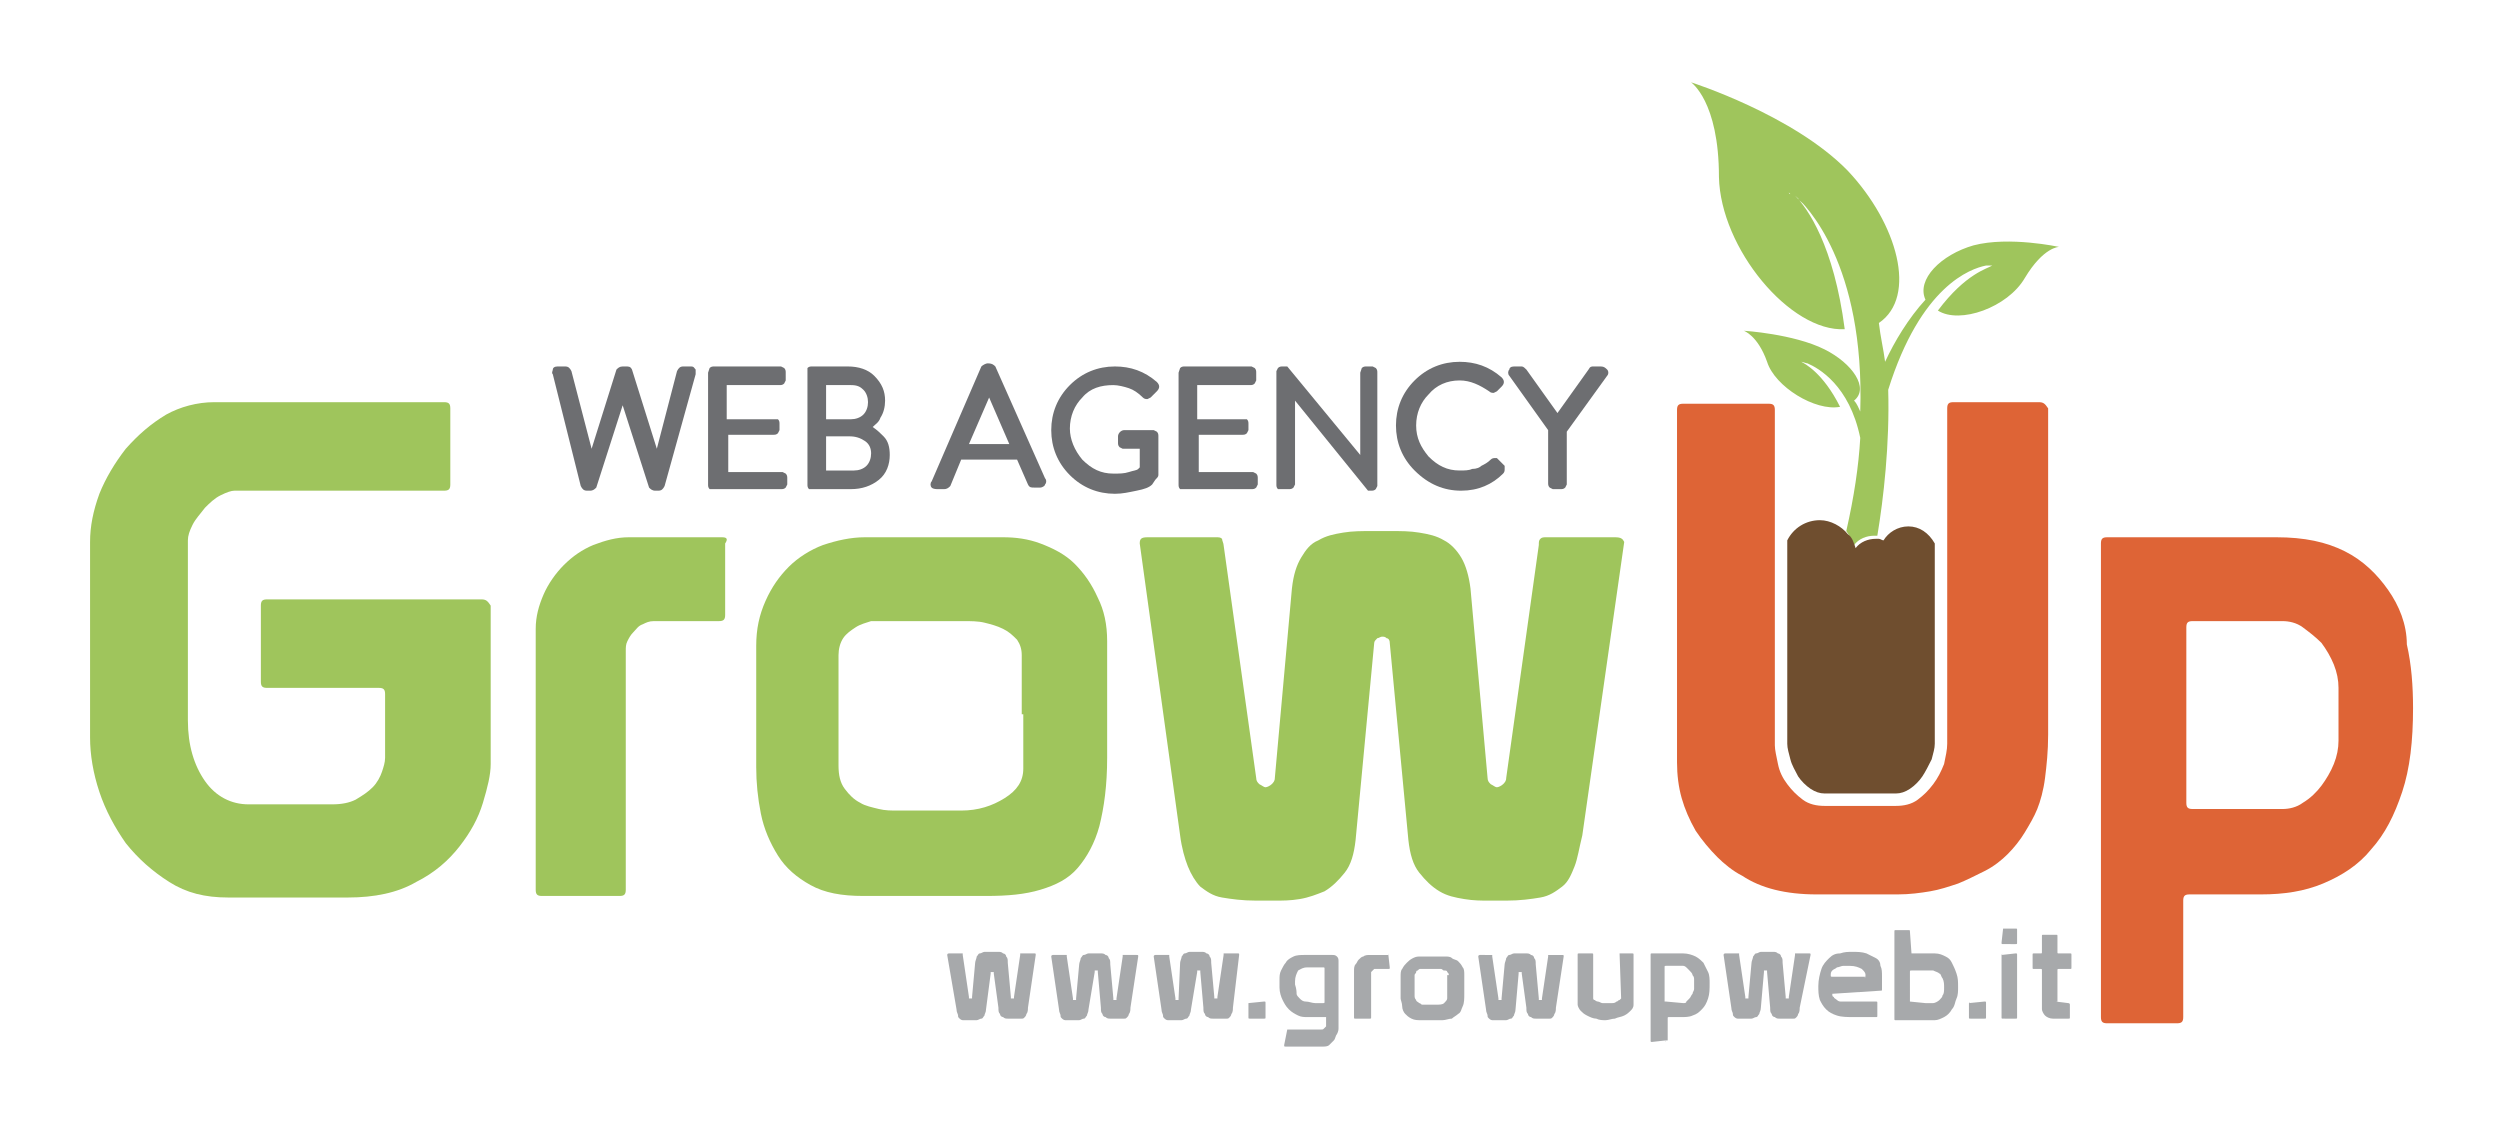 <?xml version="1.0" encoding="utf-8"?>
<!-- Generator: Adobe Illustrator 26.2.1, SVG Export Plug-In . SVG Version: 6.00 Build 0)  -->
<svg version="1.1" id="Livello_1" xmlns="http://www.w3.org/2000/svg" xmlns:xlink="http://www.w3.org/1999/xlink" x="0px" y="0px"
	 viewBox="0 0 161 72.4" style="enable-background:new 0 0 161 72.4;" xml:space="preserve">
<style type="text/css">
	.Arco_x0020_verde{fill:url(#SVGID_1_);stroke:#FFFFFF;stroke-width:0.25;stroke-miterlimit:1;}
	.st0{fill:#9FC55C;}
	.st1{fill:#DE6436;}
	.st2{fill:#6D6E71;}
	.st3{fill:#6F4E2F;}
	.st4{fill:#A7A9AB;}
</style>
<linearGradient id="SVGID_1_" gradientUnits="userSpaceOnUse" x1="-179.572" y1="456.474" x2="-178.865" y2="455.767">
	<stop  offset="0" style="stop-color:#56A856"/>
	<stop  offset="0.983" style="stop-color:#21351D"/>
</linearGradient>
<path class="st0" d="M124.8,20c1.4,0.9,4.5-0.2,5.6-2.1c1.2-2,2.2-2,2.2-2s-3.2-0.7-5.5-0.1c-2.1,0.6-3.7,2.2-3.1,3.5
	c-1.1,1.2-2,2.7-2.6,4c-0.1-0.8-0.3-1.6-0.4-2.5c2.5-1.7,1.2-6.4-2-9.8c-3.5-3.6-10.1-5.7-10.1-5.7s1.8,1.2,1.8,6.1
	c0.1,4.6,4.6,10,8.1,9.8c-0.7-5.4-2.4-7.8-3.2-8.6c0.7,0.6,4.5,4.4,4.2,13.9c-0.1-0.2-0.2-0.5-0.4-0.7c1-0.8-0.1-2.4-1.9-3.3
	c-2-1-5.2-1.2-5.2-1.2s0.9,0.3,1.5,2c0.5,1.6,3.1,3.2,4.7,2.9c-1.1-2.2-2.3-2.8-2.5-2.9c0.1,0,0.3,0.1,0.4,0.1
	c0.7,0.3,2.7,1.4,3.4,4.8c-0.1,1.8-0.4,3.8-0.9,6c0.2,0.3,0.4,0.6,0.5,0.9c0.3-0.4,0.8-0.6,1.3-0.6c0.1,0,0.2,0,0.2,0
	c0.4-2.4,0.8-5.9,0.7-9.4c2.1-6.7,5.3-7.8,6.3-8c0.1,0,0.3,0,0.4,0C128,17.3,126.6,17.6,124.8,20 M115.6,12.7
	c-0.1-0.1-0.2-0.2-0.3-0.2c0,0-0.1,0-0.1-0.1c0,0,0,0,0.1,0.1c0.3,0.2,0.6,0.4,0.8,0.6C116,12.9,115.8,12.8,115.6,12.7 M116.2,13.1
	c0.1,0.1,0.2,0.1,0.3,0.2C116.4,13.2,116.3,13.2,116.2,13.1 M116.5,23.6c0,0,0.1,0,0.1,0C116.5,23.6,116.5,23.6,116.5,23.6"/>
<path class="st0" d="M31,38.6H17.2c-0.3,0-0.4,0.1-0.4,0.4v4.9c0,0.3,0.1,0.4,0.4,0.4h7.2c0.3,0,0.4,0.1,0.4,0.4v4.1
	c0,0.3-0.1,0.6-0.2,0.9c-0.1,0.3-0.3,0.7-0.6,1c-0.3,0.3-0.6,0.5-1.1,0.8c-0.4,0.2-0.9,0.3-1.5,0.3h-5.4c-1.1,0-2.1-0.5-2.8-1.5
	c-0.7-1-1.1-2.3-1.1-3.9V34.8c0-0.3,0.1-0.6,0.3-1c0.2-0.4,0.5-0.7,0.8-1.1c0.3-0.3,0.6-0.6,1-0.8c0.4-0.2,0.7-0.3,0.9-0.3h13.5
	c0.3,0,0.4-0.1,0.4-0.4v-4.9c0-0.3-0.1-0.4-0.4-0.4H23h-9.2c-1.1,0-2.2,0.3-3.1,0.8c-1,0.6-1.8,1.3-2.6,2.2
	c-0.7,0.9-1.3,1.9-1.7,2.9c-0.4,1.1-0.6,2.1-0.6,3.1v12.6c0,1.1,0.2,2.3,0.6,3.5c0.4,1.2,1,2.3,1.7,3.3c0.8,1,1.7,1.8,2.8,2.5
	c1.1,0.7,2.3,1,3.8,1h7.7c1.7,0,3.2-0.3,4.4-1c1.2-0.6,2.1-1.4,2.8-2.3c0.7-0.9,1.2-1.8,1.5-2.8c0.3-1,0.5-1.8,0.5-2.5V39
	C31.4,38.7,31.3,38.6,31,38.6"/>
<path class="st0" d="M46.5,34.6h-6c-0.8,0-1.5,0.2-2.3,0.5c-0.7,0.3-1.3,0.7-1.9,1.3c-0.5,0.5-1,1.2-1.3,1.9
	c-0.3,0.7-0.5,1.4-0.5,2.2v16.8c0,0.3,0.1,0.4,0.4,0.4h5c0.3,0,0.4-0.1,0.4-0.4V41.9c0-0.2,0-0.4,0.1-0.6c0.1-0.2,0.2-0.4,0.4-0.6
	c0.2-0.2,0.3-0.4,0.6-0.5c0.2-0.1,0.4-0.2,0.7-0.2h4.2c0.3,0,0.4-0.1,0.4-0.4V35C46.9,34.7,46.8,34.6,46.5,34.6"/>
<path class="st0" d="M69.2,36.3c-0.6-0.6-1.4-1-2.2-1.3c-0.8-0.3-1.6-0.4-2.4-0.4h-8.9c-0.9,0-1.8,0.2-2.7,0.5
	c-0.8,0.3-1.6,0.8-2.2,1.4c-0.6,0.6-1.1,1.3-1.5,2.2c-0.4,0.9-0.6,1.8-0.6,2.9v7.8c0,1,0.1,2,0.3,3c0.2,1,0.6,1.9,1.1,2.7
	c0.5,0.8,1.2,1.4,2.1,1.9c0.9,0.5,2,0.7,3.4,0.7h7.9c1.4,0,2.5-0.1,3.5-0.4c1-0.3,1.8-0.7,2.4-1.4c0.6-0.7,1.1-1.6,1.4-2.7
	c0.3-1.2,0.5-2.6,0.5-4.4v-7.5c0-1.1-0.2-2-0.6-2.8C70.3,37.6,69.8,36.9,69.2,36.3 M65.9,46v3.5c0,0.8-0.4,1.4-1.2,1.9
	c-0.8,0.5-1.7,0.8-2.8,0.8h-4.1c-0.4,0-0.8,0-1.2-0.1c-0.4-0.1-0.9-0.2-1.2-0.4c-0.4-0.2-0.7-0.5-1-0.9c-0.3-0.4-0.4-0.9-0.4-1.5
	v-7.1c0-0.4,0.1-0.8,0.3-1.1c0.2-0.3,0.5-0.5,0.8-0.7c0.3-0.2,0.7-0.3,1-0.4C56.6,40,57,40,57.3,40h4.8c0.4,0,0.9,0,1.3,0.1
	c0.4,0.1,0.8,0.2,1.2,0.4c0.4,0.2,0.6,0.4,0.9,0.7c0.2,0.3,0.3,0.6,0.3,1V46z"/>
<path class="st0" d="M104,34.6h-4.4c-0.2,0-0.3,0-0.4,0.1c-0.1,0.1-0.1,0.2-0.1,0.4l-2.1,15c0,0.2-0.1,0.3-0.2,0.4
	c-0.1,0.1-0.3,0.2-0.4,0.2c-0.1,0-0.2-0.1-0.4-0.2c-0.1-0.1-0.2-0.2-0.2-0.4l-1.1-12.2c-0.1-0.8-0.3-1.5-0.6-2
	c-0.3-0.5-0.7-0.9-1.1-1.1c-0.5-0.3-1-0.4-1.6-0.5c-0.6-0.1-1.2-0.1-1.9-0.1h-1.1c-0.7,0-1.3,0-1.9,0.1c-0.6,0.1-1.1,0.2-1.6,0.5
	c-0.5,0.2-0.8,0.6-1.1,1.1c-0.3,0.5-0.5,1.1-0.6,2l-1.1,12.2c0,0.2-0.1,0.3-0.2,0.4c-0.1,0.1-0.3,0.2-0.4,0.2
	c-0.1,0-0.2-0.1-0.4-0.2c-0.1-0.1-0.2-0.2-0.2-0.4l-2.1-15c0-0.1-0.1-0.3-0.1-0.4c-0.1-0.1-0.2-0.1-0.4-0.1h-4.4
	c-0.4,0-0.5,0.1-0.5,0.4L76,53.8c0.1,0.8,0.3,1.5,0.5,2c0.2,0.5,0.5,1,0.8,1.3c0.4,0.3,0.8,0.6,1.4,0.7c0.6,0.1,1.3,0.2,2.2,0.2h1.2
	c0.5,0,1,0,1.6-0.1c0.6-0.1,1.1-0.3,1.6-0.5c0.5-0.3,0.9-0.7,1.3-1.2c0.4-0.5,0.6-1.2,0.7-2.1l1.2-12.7c0-0.1,0.1-0.2,0.2-0.3
	c0.1,0,0.2-0.1,0.3-0.1c0.1,0,0.2,0,0.3,0.1c0.1,0,0.2,0.1,0.2,0.3l1.2,12.7c0.1,0.9,0.3,1.6,0.7,2.1c0.4,0.5,0.8,0.9,1.3,1.2
	c0.5,0.3,1,0.4,1.6,0.5c0.6,0.1,1.1,0.1,1.6,0.1H97c0.9,0,1.6-0.1,2.2-0.2c0.6-0.1,1-0.4,1.4-0.7c0.4-0.3,0.6-0.8,0.8-1.3
	c0.2-0.5,0.3-1.2,0.5-2l2.7-18.9C104.5,34.7,104.4,34.6,104,34.6"/>
<path class="st1" d="M153.8,38c-0.7-1-1.6-1.9-2.8-2.5c-1.2-0.6-2.6-0.9-4.4-0.9h-10.9c-0.3,0-0.4,0.1-0.4,0.4v30.5
	c0,0.3,0.1,0.4,0.4,0.4h4.5c0.3,0,0.4-0.1,0.4-0.4V58c0-0.3,0.1-0.4,0.4-0.4h4.6c1.5,0,2.8-0.2,4-0.7c1.2-0.5,2.3-1.2,3.1-2.2
	c0.9-1,1.5-2.2,2-3.7c0.5-1.5,0.7-3.3,0.7-5.4c0-1.4-0.1-2.8-0.4-4.1C155,40.2,154.5,39,153.8,38 M150.6,47.7c0,0.5-0.1,1-0.3,1.5
	c-0.2,0.5-0.5,1-0.8,1.4c-0.3,0.4-0.7,0.8-1.2,1.1c-0.4,0.3-0.9,0.4-1.3,0.4h-5.8c-0.3,0-0.4-0.1-0.4-0.4V40.4
	c0-0.3,0.1-0.4,0.4-0.4h5.8c0.4,0,0.9,0.1,1.3,0.4c0.4,0.3,0.8,0.6,1.2,1c0.3,0.4,0.6,0.9,0.8,1.4c0.2,0.5,0.3,1,0.3,1.5V47.7z"/>
<path class="st2" d="M37.4,31.3c0.1,0.2,0.2,0.3,0.4,0.3h0.2c0.2,0,0.3-0.1,0.4-0.2l1.7-5.3l1.7,5.3c0.1,0.1,0.2,0.2,0.4,0.2h0.2
	c0.2,0,0.3-0.1,0.4-0.3l2-7.2c0-0.2,0-0.3,0-0.3c-0.1-0.1-0.1-0.2-0.3-0.2h-0.5c-0.2,0-0.3,0.1-0.4,0.3l-1.3,5l-1.6-5.1
	c-0.1-0.2-0.2-0.2-0.4-0.2h-0.2c-0.2,0-0.3,0.1-0.4,0.2l-1.6,5.1l-1.3-5c-0.1-0.2-0.2-0.3-0.4-0.3h-0.5c-0.2,0-0.3,0.1-0.3,0.2
	c0,0.1-0.1,0.2,0,0.3L37.4,31.3z"/>
<path class="st2" d="M46,31.5h4.3c0.1,0,0.2,0,0.3-0.1l0.1-0.2v-0.4c0-0.1,0-0.2-0.1-0.3l-0.2-0.1h-3.5v-2.4h2.9
	c0.1,0,0.2,0,0.3-0.1l0.1-0.2v-0.4c0-0.1,0-0.2-0.1-0.3L49.8,27h-3v-2.2h3.4c0.1,0,0.2,0,0.3-0.1l0.1-0.2V24c0-0.1,0-0.2-0.1-0.3
	l-0.2-0.1H46c-0.1,0-0.2,0-0.3,0.1L45.6,24v7.2c0,0.1,0,0.2,0.1,0.3L46,31.5z"/>
<path class="st2" d="M52.3,31.5h2.5c0.7,0,1.3-0.2,1.8-0.6c0.5-0.4,0.7-1,0.7-1.6c0-0.5-0.1-0.9-0.4-1.2c-0.2-0.2-0.4-0.4-0.7-0.6
	c0.2-0.2,0.4-0.3,0.5-0.6c0.2-0.3,0.3-0.7,0.3-1.1c0-0.6-0.2-1.1-0.7-1.6c-0.4-0.4-1-0.6-1.7-0.6h-2.3c-0.1,0-0.2,0-0.3,0.1L52,24
	v7.2c0,0.1,0,0.2,0.1,0.3L52.3,31.5z M53.2,24.8h1.6c0.4,0,0.6,0.1,0.8,0.3c0.2,0.2,0.3,0.5,0.3,0.8c0,0.3-0.1,0.6-0.3,0.8
	c-0.2,0.2-0.5,0.3-0.8,0.3h-1.6V24.8z M53.1,28.1h1.6c0.4,0,0.7,0.1,1,0.3c0.3,0.2,0.4,0.5,0.4,0.8c0,0.3-0.1,0.6-0.3,0.8
	c-0.2,0.2-0.5,0.3-0.8,0.3h-1.8V28.1z"/>
<path class="st2" d="M60.4,31.5h0.4c0.2,0,0.3-0.1,0.4-0.2l0.7-1.7h3.6l0.7,1.6c0.1,0.2,0.2,0.2,0.4,0.2H67c0.1,0,0.3-0.1,0.3-0.2
	c0.1-0.1,0.1-0.3,0-0.4l-3.2-7.2c-0.1-0.1-0.2-0.2-0.5-0.2c-0.1,0-0.3,0.1-0.4,0.2L60,31c-0.1,0.1-0.1,0.3,0,0.4
	C60.1,31.5,60.3,31.5,60.4,31.5 M63.7,25.6l1.3,3h-2.6L63.7,25.6z"/>
<path class="st2" d="M74.4,30.9c0.1-0.1,0.2-0.2,0.2-0.3v-2.5c0-0.1,0-0.2-0.1-0.3l-0.2-0.1h-1.9c-0.2,0-0.4,0.2-0.4,0.4v0.4
	c0,0.1,0,0.2,0.1,0.3l0.2,0.1h1.1v1.2l-0.1,0.1c-0.1,0.1-0.3,0.1-0.6,0.2c-0.3,0.1-0.6,0.1-1,0.1c-0.8,0-1.4-0.3-2-0.9
	c-0.5-0.6-0.8-1.3-0.8-2c0-0.8,0.3-1.5,0.8-2c0.5-0.6,1.2-0.8,2-0.8c0.3,0,0.7,0.1,1,0.2c0.3,0.1,0.6,0.3,0.9,0.6
	c0.1,0.1,0.2,0.1,0.3,0.1l0.2-0.1l0.4-0.4c0.2-0.2,0.2-0.4,0-0.6c-0.8-0.7-1.7-1-2.7-1c-1.1,0-2.1,0.4-2.9,1.2
	c-0.8,0.8-1.2,1.8-1.2,2.9c0,1.1,0.4,2.1,1.2,2.9c0.8,0.8,1.8,1.2,2.9,1.2c0.5,0,0.9-0.1,1.4-0.2c0.5-0.1,0.8-0.2,1-0.4L74.4,30.9z"
	/>
<path class="st2" d="M76.3,31.5h4.3c0.1,0,0.2,0,0.3-0.1l0.1-0.2v-0.4c0-0.1,0-0.2-0.1-0.3l-0.2-0.1h-3.5v-2.4H80
	c0.1,0,0.2,0,0.3-0.1l0.1-0.2v-0.4c0-0.1,0-0.2-0.1-0.3L80.1,27h-3v-2.2h3.4c0.1,0,0.2,0,0.3-0.1l0.1-0.2V24c0-0.1,0-0.2-0.1-0.3
	l-0.2-0.1h-4.3c-0.1,0-0.2,0-0.3,0.1L75.9,24v7.2c0,0.1,0,0.2,0.1,0.3L76.3,31.5z"/>
<path class="st2" d="M82.6,31.5H83c0.1,0,0.2,0,0.3-0.1l0.1-0.2v-5.4l4.7,5.8h0.2c0.1,0,0.2,0,0.3-0.1l0.1-0.2V24
	c0-0.1,0-0.2-0.1-0.3l-0.2-0.1H88c-0.1,0-0.2,0-0.3,0.1L87.6,24v5.3l-4.7-5.7h-0.3c-0.1,0-0.2,0-0.3,0.1l-0.1,0.2v7.3
	c0,0.1,0,0.2,0.1,0.3L82.6,31.5z"/>
<path class="st2" d="M94.1,31.6c1.1,0,2-0.4,2.7-1.1c0.1-0.1,0.1-0.2,0.1-0.3L96.9,30l-0.4-0.4l-0.1-0.1h-0.1c-0.1,0-0.2,0-0.3,0.1
	c-0.2,0.2-0.4,0.3-0.6,0.4c-0.1,0.1-0.3,0.2-0.6,0.2c-0.2,0.1-0.5,0.1-0.8,0.1c-0.8,0-1.4-0.3-2-0.9c-0.5-0.6-0.8-1.2-0.8-2
	c0-0.8,0.3-1.5,0.8-2c0.5-0.6,1.2-0.9,2-0.9c0.7,0,1.3,0.3,1.9,0.7c0.1,0.1,0.2,0.1,0.3,0.1l0.2-0.1l0.3-0.3c0.2-0.2,0.2-0.4,0-0.6
	c-0.8-0.7-1.7-1-2.7-1c-1.1,0-2.1,0.4-2.9,1.2c-0.8,0.8-1.2,1.8-1.2,2.9c0,1.1,0.4,2.1,1.2,2.9C92,31.2,93,31.6,94.1,31.6"/>
<path class="st2" d="M99.7,27.7v3.4c0,0.1,0,0.2,0.1,0.3l0.2,0.1h0.5c0.1,0,0.2,0,0.3-0.1l0.1-0.2l0-3.4l2.6-3.6
	c0.1-0.1,0.1-0.3,0-0.4c-0.1-0.1-0.2-0.2-0.4-0.2h-0.5c-0.1,0-0.2,0-0.3,0.2l-2,2.8l-2-2.8c-0.1-0.1-0.2-0.2-0.3-0.2h-0.5
	c-0.2,0-0.3,0.1-0.3,0.2c-0.1,0.1-0.1,0.3,0,0.4L99.7,27.7z"/>
<path class="st1" d="M131.3,25.9h-5.5c-0.3,0-0.4,0.1-0.4,0.4v4.2v4.8v12.6c0,0.4-0.1,0.8-0.2,1.3c-0.2,0.5-0.4,0.9-0.7,1.3
	c-0.3,0.4-0.6,0.7-1,1c-0.4,0.3-0.9,0.4-1.4,0.4h-4.6c-0.5,0-1-0.1-1.4-0.4c-0.4-0.3-0.7-0.6-1-1c-0.3-0.4-0.5-0.8-0.6-1.3
	c-0.1-0.5-0.2-0.9-0.2-1.2V35.1v-4.9v-3.8c0-0.3-0.1-0.4-0.4-0.4h-5.5c-0.3,0-0.4,0.1-0.4,0.4v22.7c0,0.8,0.1,1.6,0.3,2.3
	c0.2,0.7,0.5,1.4,0.9,2.1c0.4,0.6,0.9,1.2,1.4,1.7c0.4,0.4,1,0.9,1.6,1.2c0.6,0.4,1.3,0.7,2.1,0.9c0.8,0.2,1.7,0.3,2.7,0.3h5.2
	c0.8,0,1.5-0.1,2.1-0.2c0.6-0.1,1.2-0.3,1.8-0.5c0.5-0.2,1.1-0.5,1.7-0.8c0.6-0.3,1.1-0.7,1.5-1.1c0.4-0.4,0.8-0.9,1.1-1.4
	c0.3-0.5,0.6-1,0.8-1.5c0.2-0.5,0.4-1.2,0.5-2c0.1-0.8,0.2-1.7,0.2-2.8v-21C131.7,26,131.6,25.9,131.3,25.9"/>
<path class="st3" d="M122.9,33.9c-0.7,0-1.3,0.4-1.6,0.9c-0.1,0-0.2-0.1-0.3-0.1c-0.1,0-0.2,0-0.2,0c-0.5,0-1,0.2-1.3,0.6
	c-0.1-0.3-0.2-0.7-0.5-0.9c-0.4-0.5-1.1-0.9-1.8-0.9c-0.9,0-1.7,0.5-2.1,1.3v2.1v0.7V40v2.4v5.5c0,0.3,0.1,0.6,0.2,1
	c0.1,0.4,0.3,0.7,0.5,1.1c0.2,0.3,0.5,0.6,0.8,0.8c0.3,0.2,0.6,0.3,0.9,0.3h4.6c0.3,0,0.6-0.1,0.9-0.3c0.3-0.2,0.6-0.5,0.8-0.8
	c0.2-0.3,0.4-0.7,0.6-1.1c0.1-0.4,0.2-0.7,0.2-1v-5.5V40v-2.2v-1v-1.8C124.2,34.3,123.6,33.9,122.9,33.9"/>
<path class="st4" d="M66.2,64.9c0,0.1,0,0.3-0.1,0.4c0,0.1-0.1,0.2-0.1,0.2c-0.1,0.1-0.1,0.1-0.2,0.1c-0.1,0-0.2,0-0.4,0h-0.2
	c-0.1,0-0.2,0-0.3,0c-0.1,0-0.2,0-0.3-0.1c-0.1,0-0.2-0.1-0.2-0.2c-0.1-0.1-0.1-0.2-0.1-0.4L64,62.7c0,0,0,0,0-0.1c0,0,0,0-0.1,0
	c0,0,0,0-0.1,0c0,0,0,0,0,0.1L63.5,65c0,0.2-0.1,0.3-0.1,0.4c-0.1,0.1-0.1,0.2-0.2,0.2c-0.1,0-0.2,0.1-0.3,0.1c-0.1,0-0.2,0-0.3,0
	h-0.2c-0.2,0-0.3,0-0.4,0c-0.1,0-0.2-0.1-0.2-0.1c-0.1-0.1-0.1-0.1-0.1-0.2c0-0.1-0.1-0.2-0.1-0.4L61,61.5c0,0,0-0.1,0.1-0.1h0.8
	c0,0,0.1,0,0.1,0c0,0,0,0,0,0.1l0.4,2.7c0,0,0,0.1,0,0.1c0,0,0,0,0.1,0c0,0,0,0,0.1,0c0,0,0,0,0-0.1l0.2-2.2c0-0.1,0.1-0.3,0.1-0.4
	c0.1-0.1,0.1-0.2,0.2-0.2c0.1,0,0.2-0.1,0.3-0.1c0.1,0,0.2,0,0.3,0H64c0.1,0,0.2,0,0.3,0c0.1,0,0.2,0,0.3,0.1c0.1,0,0.2,0.1,0.2,0.2
	c0.1,0.1,0.1,0.2,0.1,0.4l0.2,2.2c0,0,0,0.1,0,0.1c0,0,0,0,0.1,0c0,0,0,0,0.1,0c0,0,0,0,0-0.1l0.4-2.7c0,0,0,0,0-0.1c0,0,0,0,0.1,0
	h0.8c0.1,0,0.1,0,0.1,0.1L66.2,64.9z"/>
<path class="st4" d="M72.8,64.9c0,0.1,0,0.3-0.1,0.4c0,0.1-0.1,0.2-0.1,0.2c-0.1,0.1-0.1,0.1-0.2,0.1c-0.1,0-0.2,0-0.4,0h-0.2
	c-0.1,0-0.2,0-0.3,0c-0.1,0-0.2,0-0.3-0.1c-0.1,0-0.2-0.1-0.2-0.2c-0.1-0.1-0.1-0.2-0.1-0.4l-0.2-2.3c0,0,0,0,0-0.1c0,0,0,0-0.1,0
	c0,0,0,0-0.1,0c0,0,0,0,0,0.1L70.1,65c0,0.2-0.1,0.3-0.1,0.4c-0.1,0.1-0.1,0.2-0.2,0.2c-0.1,0-0.2,0.1-0.3,0.1c-0.1,0-0.2,0-0.3,0
	H69c-0.2,0-0.3,0-0.4,0c-0.1,0-0.2-0.1-0.2-0.1c-0.1-0.1-0.1-0.1-0.1-0.2c0-0.1-0.1-0.2-0.1-0.4l-0.5-3.4c0,0,0-0.1,0.1-0.1h0.8
	c0,0,0.1,0,0.1,0c0,0,0,0,0,0.1l0.4,2.7c0,0,0,0.1,0,0.1c0,0,0,0,0.1,0c0,0,0,0,0.1,0c0,0,0,0,0-0.1l0.2-2.2c0-0.1,0.1-0.3,0.1-0.4
	c0.1-0.1,0.1-0.2,0.2-0.2c0.1,0,0.2-0.1,0.3-0.1c0.1,0,0.2,0,0.3,0h0.2c0.1,0,0.2,0,0.3,0c0.1,0,0.2,0,0.3,0.1
	c0.1,0,0.2,0.1,0.2,0.2c0.1,0.1,0.1,0.2,0.1,0.4l0.2,2.2c0,0,0,0.1,0,0.1c0,0,0,0,0.1,0c0,0,0,0,0.1,0c0,0,0,0,0-0.1l0.4-2.7
	c0,0,0,0,0-0.1c0,0,0,0,0.1,0h0.8c0.1,0,0.1,0,0.1,0.1L72.8,64.9z"/>
<path class="st4" d="M79.4,64.9c0,0.1,0,0.3-0.1,0.4c0,0.1-0.1,0.2-0.1,0.2c-0.1,0.1-0.1,0.1-0.2,0.1c-0.1,0-0.2,0-0.4,0h-0.2
	c-0.1,0-0.2,0-0.3,0c-0.1,0-0.2,0-0.3-0.1c-0.1,0-0.2-0.1-0.2-0.2c-0.1-0.1-0.1-0.2-0.1-0.4l-0.2-2.3c0,0,0,0,0-0.1c0,0,0,0-0.1,0
	c0,0,0,0-0.1,0c0,0,0,0,0,0.1L76.7,65c0,0.2-0.1,0.3-0.1,0.4c-0.1,0.1-0.1,0.2-0.2,0.2c-0.1,0-0.2,0.1-0.3,0.1c-0.1,0-0.2,0-0.3,0
	h-0.2c-0.2,0-0.3,0-0.4,0c-0.1,0-0.2-0.1-0.2-0.1c-0.1-0.1-0.1-0.1-0.1-0.2c0-0.1-0.1-0.2-0.1-0.4l-0.5-3.4c0,0,0-0.1,0.1-0.1h0.8
	c0,0,0.1,0,0.1,0c0,0,0,0,0,0.1l0.4,2.7c0,0,0,0.1,0,0.1c0,0,0,0,0.1,0c0,0,0,0,0.1,0c0,0,0,0,0-0.1L76,62c0-0.1,0.1-0.3,0.1-0.4
	c0.1-0.1,0.1-0.2,0.2-0.2c0.1,0,0.2-0.1,0.3-0.1c0.1,0,0.2,0,0.3,0h0.2c0.1,0,0.2,0,0.3,0c0.1,0,0.2,0,0.3,0.1
	c0.1,0,0.2,0.1,0.2,0.2c0.1,0.1,0.1,0.2,0.1,0.4l0.2,2.2c0,0,0,0.1,0,0.1c0,0,0,0,0.1,0c0,0,0,0,0.1,0c0,0,0,0,0-0.1l0.4-2.7
	c0,0,0,0,0-0.1c0,0,0,0,0.1,0h0.8c0.1,0,0.1,0,0.1,0.1L79.4,64.9z"/>
<path class="st4" d="M80.4,64.6C80.4,64.5,80.4,64.5,80.4,64.6l1-0.1c0.1,0,0.1,0,0.1,0.1v0.9c0,0.1,0,0.1-0.1,0.1h-0.9
	c-0.1,0-0.1,0-0.1-0.1V64.6z"/>
<path class="st4" d="M82.9,66.3h2.2c0.1,0,0.1,0,0.2-0.1c0,0,0.1-0.1,0.1-0.1c0-0.1,0-0.1,0-0.2c0-0.1,0-0.1,0-0.2v-0.2h-1.2
	c-0.2,0-0.4,0-0.6-0.1c-0.2-0.1-0.4-0.2-0.6-0.4c-0.2-0.2-0.3-0.4-0.4-0.6c-0.1-0.2-0.2-0.5-0.2-0.8v-0.5c0-0.2,0-0.4,0.1-0.6
	c0.1-0.2,0.2-0.4,0.3-0.5c0.1-0.2,0.3-0.3,0.5-0.4c0.2-0.1,0.5-0.1,0.7-0.1h1.8c0.1,0,0.2,0,0.3,0.1c0.1,0.1,0.1,0.2,0.1,0.3v4.3
	c0,0.1,0,0.2-0.1,0.4c-0.1,0.1-0.1,0.3-0.2,0.4c-0.1,0.1-0.2,0.2-0.3,0.3c-0.1,0.1-0.3,0.1-0.4,0.1h-2.4c-0.1,0-0.1,0-0.1-0.1
	L82.9,66.3C82.8,66.3,82.9,66.3,82.9,66.3z M83.5,64c0,0.1,0.1,0.2,0.2,0.3c0.1,0.1,0.2,0.2,0.4,0.2c0.2,0,0.4,0.1,0.6,0.1h0.5
	c0.1,0,0.1,0,0.1-0.1v-2.1c0-0.1,0-0.1-0.1-0.1h-1c-0.3,0-0.4,0.1-0.6,0.2c-0.1,0.2-0.2,0.4-0.2,0.7v0.2
	C83.5,63.7,83.5,63.9,83.5,64z"/>
<path class="st4" d="M89.4,61.4C89.5,61.4,89.5,61.4,89.4,61.4l0.1,0.9c0,0.1,0,0.1-0.1,0.1h-0.8c0,0-0.1,0-0.1,0
	c0,0-0.1,0.1-0.1,0.1c0,0-0.1,0.1-0.1,0.1c0,0,0,0.1,0,0.1v2.8c0,0.1,0,0.1-0.1,0.1h-0.9c-0.1,0-0.1,0-0.1-0.1v-3
	c0-0.1,0-0.3,0.1-0.4c0.1-0.1,0.1-0.2,0.2-0.3c0.1-0.1,0.2-0.2,0.3-0.2c0.1-0.1,0.3-0.1,0.4-0.1H89.4z"/>
<path class="st4" d="M94.3,64c0,0.3,0,0.6-0.1,0.8c-0.1,0.2-0.1,0.4-0.3,0.5c-0.1,0.1-0.3,0.2-0.4,0.3c-0.2,0-0.4,0.1-0.6,0.1h-1.4
	c-0.2,0-0.4,0-0.6-0.1c-0.2-0.1-0.3-0.2-0.4-0.3c-0.1-0.1-0.2-0.3-0.2-0.5c0-0.2-0.1-0.4-0.1-0.5v-1.4c0-0.2,0-0.4,0.1-0.5
	c0.1-0.2,0.2-0.3,0.3-0.4c0.1-0.1,0.2-0.2,0.4-0.3c0.2-0.1,0.3-0.1,0.5-0.1h1.6c0.1,0,0.3,0,0.4,0.1c0.1,0.1,0.3,0.1,0.4,0.2
	c0.1,0.1,0.2,0.2,0.3,0.4c0.1,0.1,0.1,0.3,0.1,0.5V64z M93.3,62.8c0-0.1,0-0.1-0.1-0.2c0-0.1-0.1-0.1-0.2-0.1
	c-0.1,0-0.1-0.1-0.2-0.1c-0.1,0-0.2,0-0.2,0h-0.9c-0.1,0-0.1,0-0.2,0c-0.1,0-0.1,0-0.2,0.1c-0.1,0-0.1,0.1-0.1,0.1
	c0,0.1-0.1,0.1-0.1,0.2v1.3c0,0.1,0,0.2,0.1,0.3c0,0.1,0.1,0.1,0.2,0.2c0.1,0,0.1,0.1,0.2,0.1c0.1,0,0.2,0,0.2,0h0.7
	c0.2,0,0.4,0,0.5-0.1c0.1-0.1,0.2-0.2,0.2-0.3v-0.6V62.8z"/>
<path class="st4" d="M100.2,64.9c0,0.1,0,0.3-0.1,0.4c0,0.1-0.1,0.2-0.1,0.2c-0.1,0.1-0.1,0.1-0.2,0.1c-0.1,0-0.2,0-0.4,0h-0.2
	c-0.1,0-0.2,0-0.3,0c-0.1,0-0.2,0-0.3-0.1c-0.1,0-0.2-0.1-0.2-0.2c-0.1-0.1-0.1-0.2-0.1-0.4L98,62.7c0,0,0,0,0-0.1c0,0,0,0-0.1,0
	c0,0,0,0-0.1,0c0,0,0,0,0,0.1L97.6,65c0,0.2-0.1,0.3-0.1,0.4c-0.1,0.1-0.1,0.2-0.2,0.2c-0.1,0-0.2,0.1-0.3,0.1c-0.1,0-0.2,0-0.3,0
	h-0.2c-0.2,0-0.3,0-0.4,0c-0.1,0-0.2-0.1-0.2-0.1c-0.1-0.1-0.1-0.1-0.1-0.2c0-0.1-0.1-0.2-0.1-0.4l-0.5-3.4c0,0,0-0.1,0.1-0.1H96
	c0,0,0.1,0,0.1,0c0,0,0,0,0,0.1l0.4,2.7c0,0,0,0.1,0,0.1c0,0,0,0,0.1,0c0,0,0,0,0.1,0c0,0,0,0,0-0.1l0.2-2.2c0-0.1,0.1-0.3,0.1-0.4
	c0.1-0.1,0.1-0.2,0.2-0.2c0.1,0,0.2-0.1,0.3-0.1c0.1,0,0.2,0,0.3,0H98c0.1,0,0.2,0,0.3,0c0.1,0,0.2,0,0.3,0.1c0.1,0,0.2,0.1,0.2,0.2
	c0.1,0.1,0.1,0.2,0.1,0.4l0.2,2.2c0,0,0,0.1,0,0.1c0,0,0,0,0.1,0c0,0,0,0,0.1,0c0,0,0,0,0-0.1l0.4-2.7c0,0,0,0,0-0.1c0,0,0,0,0.1,0
	h0.8c0.1,0,0.1,0,0.1,0.1L100.2,64.9z"/>
<path class="st4" d="M104.3,61.4h0.8c0.1,0,0.1,0,0.1,0.1v3.2c0,0.2-0.1,0.3-0.2,0.4c-0.1,0.1-0.2,0.2-0.4,0.3
	c-0.2,0.1-0.4,0.1-0.6,0.2c-0.2,0-0.4,0.1-0.6,0.1c-0.2,0-0.4,0-0.6-0.1c-0.2,0-0.4-0.1-0.6-0.2c-0.2-0.1-0.3-0.2-0.4-0.3
	c-0.1-0.1-0.2-0.3-0.2-0.4v-3.2c0-0.1,0-0.1,0.1-0.1h0.8c0.1,0,0.1,0,0.1,0.1v2.8c0,0,0,0.1,0.1,0.1c0,0,0.1,0.1,0.2,0.1
	c0.1,0,0.2,0.1,0.3,0.1c0.1,0,0.2,0,0.3,0s0.2,0,0.3,0c0.1,0,0.2,0,0.3-0.1c0.1,0,0.1-0.1,0.2-0.1c0,0,0.1-0.1,0.1-0.1L104.3,61.4
	C104.3,61.4,104.3,61.4,104.3,61.4z"/>
<path class="st4" d="M107.3,67C107.3,67.1,107.2,67.1,107.3,67l-0.9,0.1c-0.1,0-0.1,0-0.1-0.1v-5.5c0-0.1,0-0.1,0.1-0.1h2
	c0.3,0,0.6,0.1,0.8,0.2c0.2,0.1,0.4,0.3,0.5,0.4c0.1,0.2,0.2,0.4,0.3,0.6c0.1,0.2,0.1,0.5,0.1,0.7c0,0.4,0,0.7-0.1,1
	c-0.1,0.3-0.2,0.5-0.4,0.7c-0.2,0.2-0.3,0.3-0.6,0.4c-0.2,0.1-0.5,0.1-0.7,0.1h-0.8c-0.1,0-0.1,0-0.1,0.1V67z M107.3,64.5
	C107.3,64.6,107.3,64.6,107.3,64.5l1.1,0.1c0.1,0,0.2,0,0.2-0.1c0.1-0.1,0.1-0.1,0.2-0.2c0.1-0.1,0.1-0.2,0.2-0.3
	c0-0.1,0.1-0.2,0.1-0.3v-0.6c0-0.1,0-0.2-0.1-0.3c0-0.1-0.1-0.2-0.2-0.3c-0.1-0.1-0.1-0.1-0.2-0.2c-0.1-0.1-0.2-0.1-0.2-0.1h-1.1
	c-0.1,0-0.1,0-0.1,0.1V64.5z"/>
<path class="st4" d="M115.9,64.9c0,0.1,0,0.3-0.1,0.4c0,0.1-0.1,0.2-0.1,0.2c-0.1,0.1-0.1,0.1-0.2,0.1c-0.1,0-0.2,0-0.4,0h-0.2
	c-0.1,0-0.2,0-0.3,0c-0.1,0-0.2,0-0.3-0.1c-0.1,0-0.2-0.1-0.2-0.2c-0.1-0.1-0.1-0.2-0.1-0.4l-0.2-2.3c0,0,0,0,0-0.1c0,0,0,0-0.1,0
	c0,0,0,0-0.1,0c0,0,0,0,0,0.1l-0.2,2.3c0,0.2-0.1,0.3-0.1,0.4c-0.1,0.1-0.1,0.2-0.2,0.2c-0.1,0-0.2,0.1-0.3,0.1c-0.1,0-0.2,0-0.3,0
	h-0.2c-0.2,0-0.3,0-0.4,0c-0.1,0-0.2-0.1-0.2-0.1c-0.1-0.1-0.1-0.1-0.1-0.2c0-0.1-0.1-0.2-0.1-0.4l-0.5-3.4c0,0,0-0.1,0.1-0.1h0.8
	c0,0,0.1,0,0.1,0c0,0,0,0,0,0.1l0.4,2.7c0,0,0,0.1,0,0.1c0,0,0,0,0.1,0c0,0,0,0,0.1,0c0,0,0,0,0-0.1l0.2-2.2c0-0.1,0.1-0.3,0.1-0.4
	c0.1-0.1,0.1-0.2,0.2-0.2c0.1,0,0.2-0.1,0.3-0.1c0.1,0,0.2,0,0.3,0h0.2c0.1,0,0.2,0,0.3,0c0.1,0,0.2,0,0.3,0.1
	c0.1,0,0.2,0.1,0.2,0.2c0.1,0.1,0.1,0.2,0.1,0.4l0.2,2.2c0,0,0,0.1,0,0.1c0,0,0,0,0.1,0c0,0,0,0,0.1,0c0,0,0,0,0-0.1l0.4-2.7
	c0,0,0,0,0-0.1c0,0,0,0,0.1,0h0.8c0.1,0,0.1,0,0.1,0.1L115.9,64.9z"/>
<path class="st4" d="M118,64c0,0.1,0,0.2,0.1,0.2c0,0.1,0.1,0.1,0.2,0.2c0.1,0.1,0.2,0.1,0.3,0.1c0.1,0,0.2,0,0.3,0h1.9
	c0.1,0,0.1,0,0.1,0.1v0.8c0,0.1,0,0.1-0.1,0.1h-1.4c-0.4,0-0.8,0-1.1-0.1c-0.3-0.1-0.5-0.2-0.7-0.4c-0.2-0.2-0.3-0.4-0.4-0.6
	c-0.1-0.3-0.1-0.6-0.1-0.9c0-0.4,0.1-0.8,0.2-1.1c0.1-0.3,0.3-0.5,0.5-0.7c0.2-0.2,0.4-0.3,0.7-0.3c0.3-0.1,0.5-0.1,0.8-0.1
	c0.3,0,0.6,0,0.9,0.1c0.2,0.1,0.4,0.2,0.6,0.3c0.2,0.1,0.3,0.3,0.3,0.5c0.1,0.2,0.1,0.4,0.1,0.7v0.8c0,0.1,0,0.1-0.1,0.1L118,64
	C118,64,118,64,118,64z M120.1,63C120.2,63,120.2,63,120.1,63c0.1-0.3,0-0.4-0.2-0.6c-0.2-0.1-0.4-0.2-0.8-0.2c-0.1,0-0.2,0-0.4,0
	c-0.1,0-0.3,0.1-0.4,0.1c-0.1,0.1-0.2,0.1-0.3,0.2c-0.1,0.1-0.1,0.2-0.1,0.3c0,0.1,0,0.1,0.1,0.1H120.1z"/>
<path class="st4" d="M123.1,61.4h1.5c0.3,0,0.5,0.1,0.7,0.2c0.2,0.1,0.3,0.2,0.4,0.4c0.1,0.2,0.2,0.4,0.3,0.7
	c0.1,0.3,0.1,0.5,0.1,0.9c0,0.2,0,0.5-0.1,0.7c-0.1,0.2-0.1,0.5-0.3,0.7c-0.1,0.2-0.3,0.4-0.5,0.5c-0.2,0.1-0.4,0.2-0.6,0.2h-2.5
	c-0.1,0-0.1,0-0.1-0.1v-5.6c0-0.1,0-0.1,0.1-0.1h0.8c0.1,0,0.1,0,0.1,0.1L123.1,61.4C123,61.4,123,61.4,123.1,61.4z M123,64.5
	C123,64.6,123,64.6,123,64.5l1,0.1c0.2,0,0.3,0,0.5,0c0.1,0,0.3-0.1,0.4-0.2c0.1-0.1,0.2-0.2,0.2-0.3c0.1-0.1,0.1-0.3,0.1-0.5
	c0-0.2,0-0.4-0.1-0.6c-0.1-0.1-0.1-0.3-0.2-0.3c-0.1-0.1-0.2-0.1-0.4-0.2c-0.1,0-0.3,0-0.5,0h-0.9c-0.1,0-0.1,0-0.1,0.1V64.5z"/>
<path class="st4" d="M126.8,64.6C126.8,64.5,126.9,64.5,126.8,64.6l1-0.1c0.1,0,0.1,0,0.1,0.1v0.9c0,0.1,0,0.1-0.1,0.1h-0.9
	c-0.1,0-0.1,0-0.1-0.1V64.6z"/>
<path class="st4" d="M129,59.8h0.8c0.1,0,0.1,0,0.1,0.1v0.8c0,0.1,0,0.1-0.1,0.1H129c-0.1,0-0.1,0-0.1-0.1L129,59.8
	C128.9,59.9,129,59.8,129,59.8z M128.9,61.5C128.9,61.4,129,61.4,128.9,61.5l0.9-0.1c0.1,0,0.1,0,0.1,0.1v4c0,0.1,0,0.1-0.1,0.1H129
	c-0.1,0-0.1,0-0.1-0.1V61.5z"/>
<path class="st4" d="M132.4,64.5C132.4,64.6,132.4,64.6,132.4,64.5l0.8,0.1c0,0,0.1,0,0.1,0.1v0.8c0,0.1,0,0.1-0.1,0.1h-1
	c-0.2,0-0.4-0.1-0.5-0.2c-0.1-0.1-0.2-0.3-0.2-0.4v-2.5c0-0.1,0-0.1-0.1-0.1h-0.4c-0.1,0-0.1,0-0.1-0.1v-0.8c0-0.1,0-0.1,0.1-0.1
	h0.4c0.1,0,0.1,0,0.1-0.1v-1c0-0.1,0-0.1,0.1-0.1h0.8c0.1,0,0.1,0,0.1,0.1v1c0,0.1,0,0.1,0.1,0.1h0.7c0.1,0,0.1,0,0.1,0.1v0.8
	c0,0.1,0,0.1-0.1,0.1h-0.7c-0.1,0-0.1,0-0.1,0.1V64.5z"/>
</svg>
